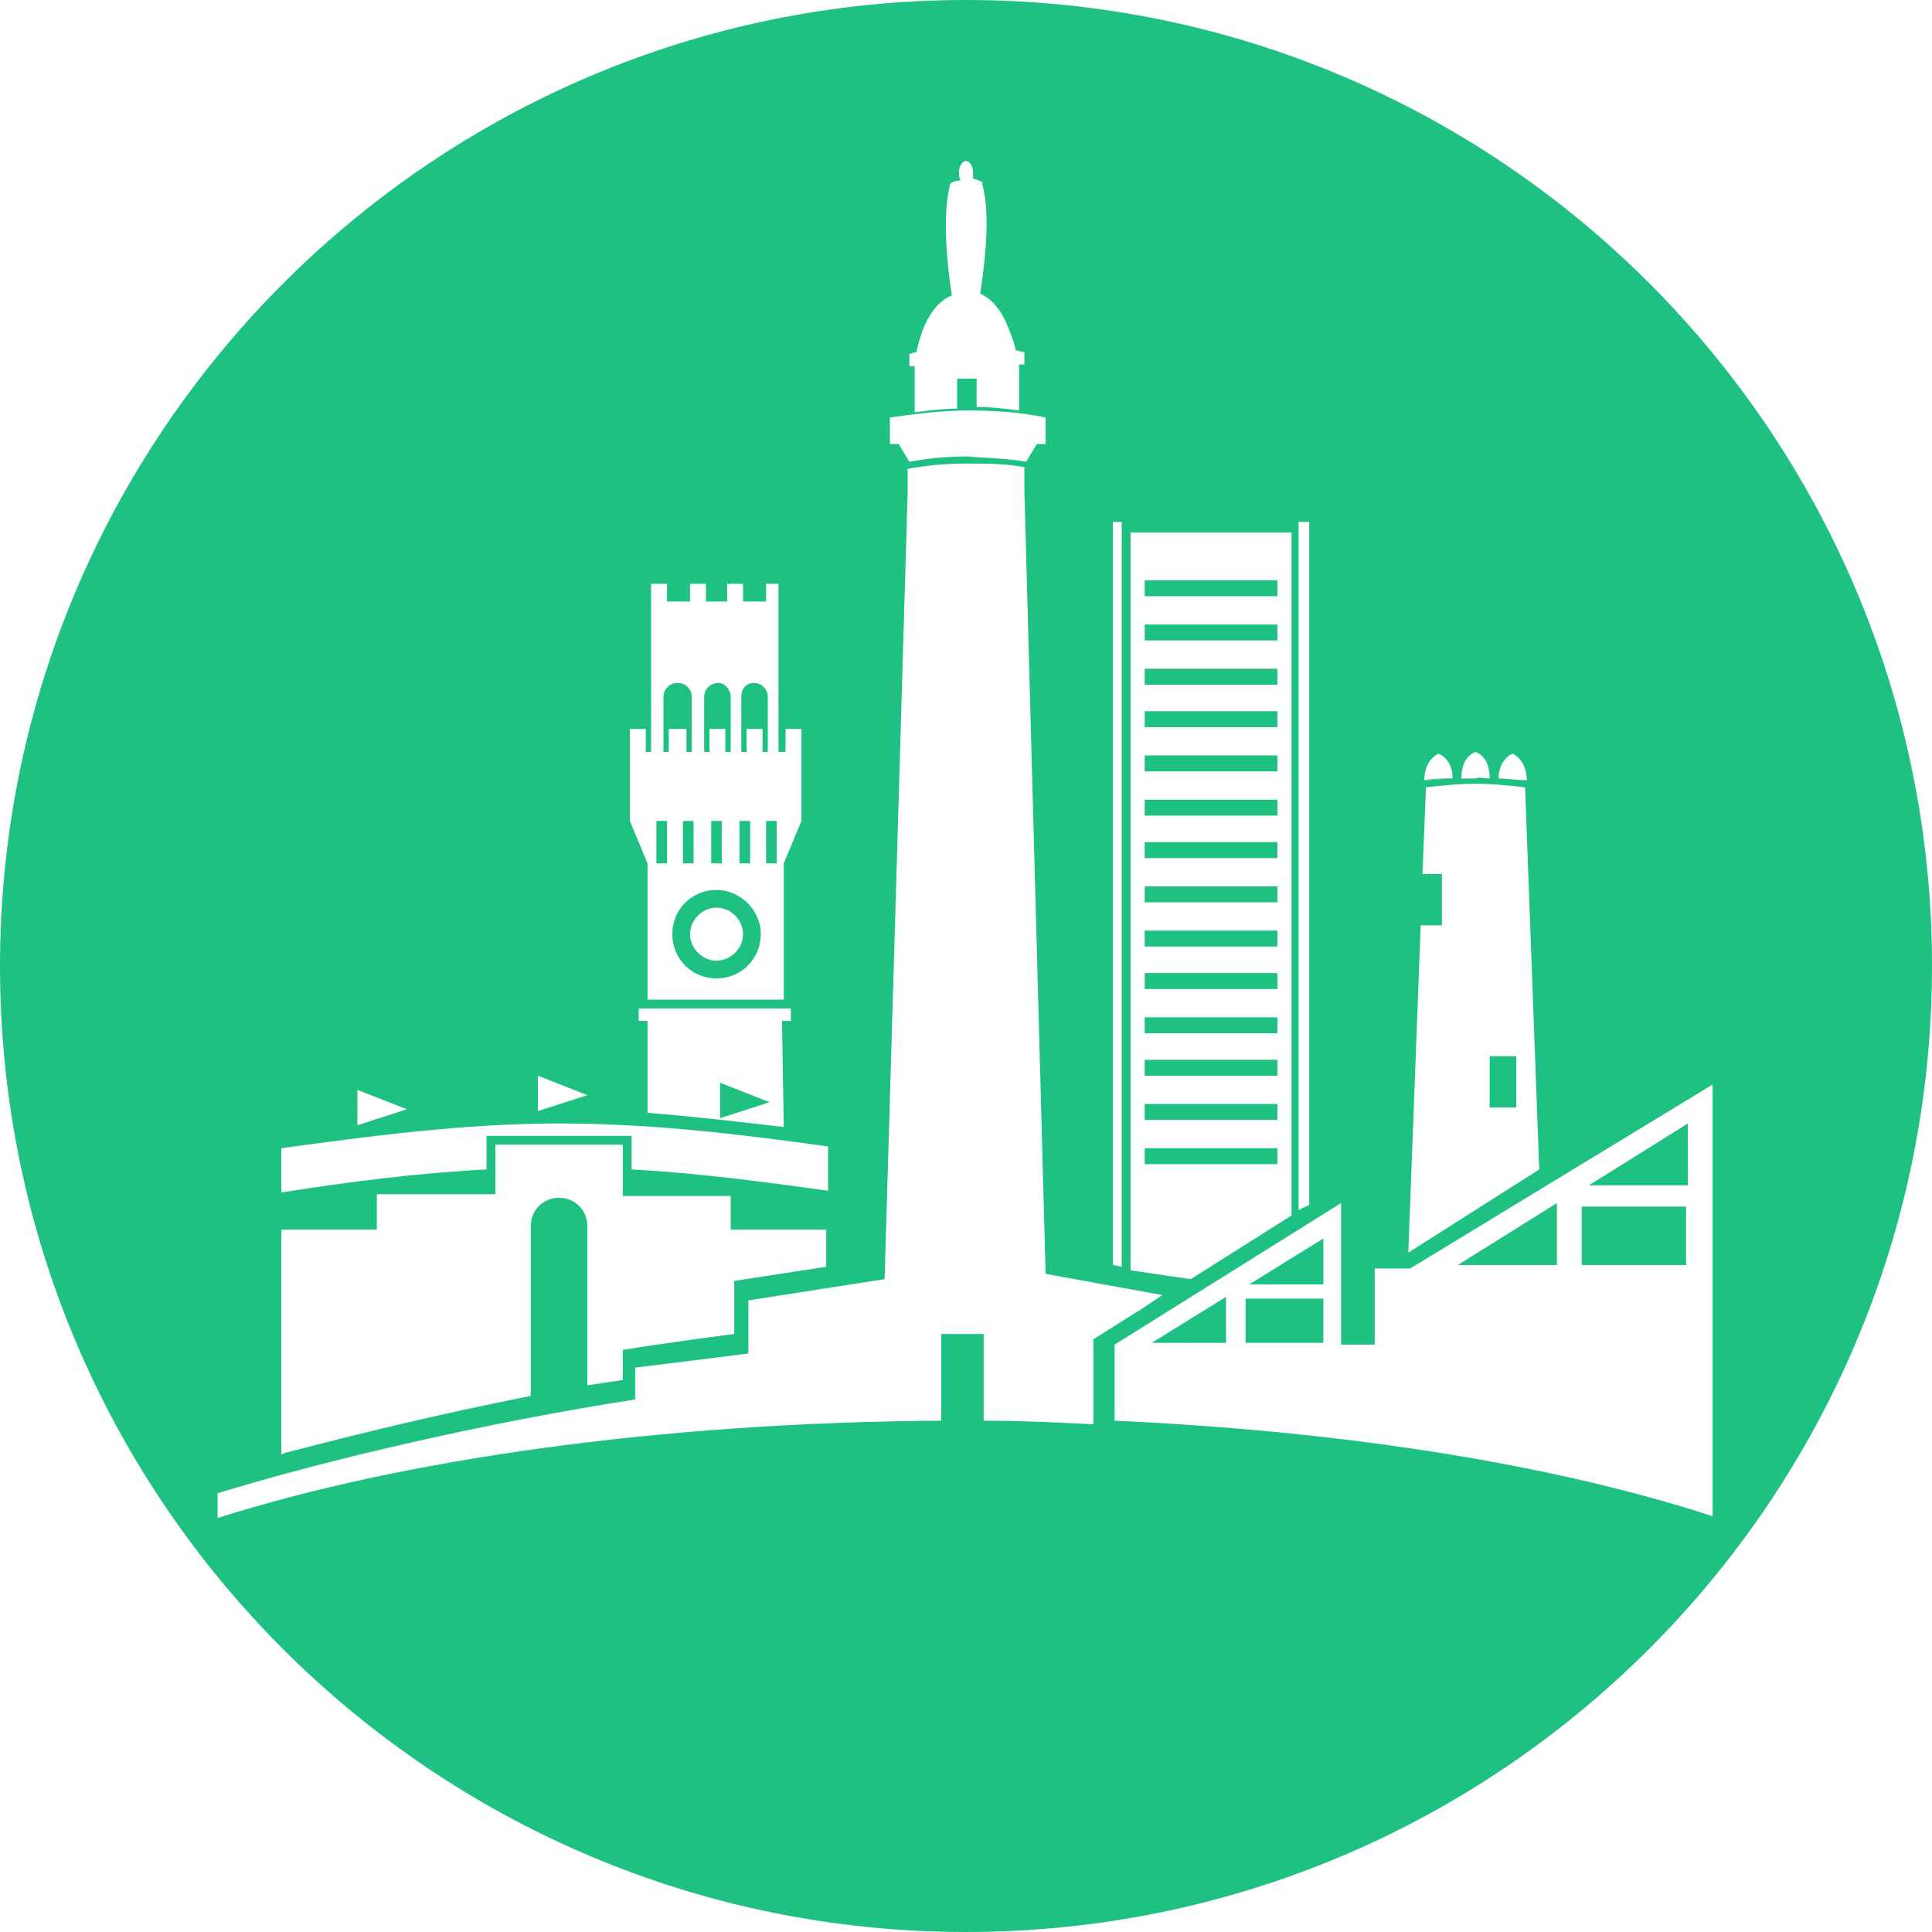 <?xml version="1.0" standalone="no"?>
<!DOCTYPE svg PUBLIC "-//W3C//DTD SVG 1.1//EN" 
"http://www.w3.org/Graphics/SVG/1.1/DTD/svg11.dtd">
<svg version="1.1" id="Layer_1" xmlns="http://www.w3.org/2000/svg" xmlns:xlink="http://www.w3.org/1999/xlink" x="0px" y="0px"
	 viewBox="0 0 109.2 109.2" style="enable-background:new 0 0 109.2 109.2;" xml:space="preserve">
<style type="text/css">
	.custom-fill{fill:#1ec181;}
</style>
<g>
	<rect x="64.7" y="59.9" class="custom-fill" width="7.5" height="0.9"/>
	<rect x="64.7" y="62.4" class="custom-fill" width="7.5" height="0.9"/>
	<rect x="64.7" y="57.5" class="custom-fill" width="7.5" height="0.9"/>
	<rect x="64.7" y="55" class="custom-fill" width="7.5" height="0.9"/>
	<rect x="64.7" y="52.6" class="custom-fill" width="7.5" height="0.9"/>
	<rect x="43.3" y="46.4" class="custom-fill" width="0.6" height="2.4"/>
	<path class="custom-fill" d="M42.2,41.2h0.9v1.3h0.3v-3.1c0-0.4-0.3-0.8-0.8-0.8c-0.4,0-0.7,0.3-0.7,0.8v3.1h0.3V41.2z"/>
	<rect x="64.7" y="64.9" class="custom-fill" width="7.5" height="0.9"/>
	<path class="custom-fill" d="M40.5,50.3c-1.4,0-2.5,1.1-2.5,2.5c0,1.4,1.1,2.5,2.5,2.5s2.5-1.1,2.5-2.5C43,51.4,41.8,50.3,40.5,50.3z
		 M40.5,54.3c-0.8,0-1.5-0.7-1.5-1.5c0-0.8,0.7-1.5,1.5-1.5S42,52,42,52.8C42,53.6,41.3,54.3,40.5,54.3z"/>
	<rect x="40.2" y="46.4" class="custom-fill" width="0.6" height="2.4"/>
	<rect x="64.7" y="50.1" class="custom-fill" width="7.5" height="0.9"/>
	<rect x="64.7" y="37.8" class="custom-fill" width="7.5" height="0.9"/>
	<rect x="64.7" y="32.8" class="custom-fill" width="7.5" height="0.9"/>
	<path class="custom-fill" d="M80.5,44.1l1.6-0.1C81.5,44,81,44,80.5,44.1z"/>
	<rect x="64.7" y="35.3" class="custom-fill" width="7.5" height="0.9"/>
	<rect x="64.7" y="40.2" class="custom-fill" width="7.5" height="0.9"/>
	<rect x="64.7" y="45.2" class="custom-fill" width="7.5" height="0.9"/>
	<rect x="64.7" y="47.6" class="custom-fill" width="7.5" height="0.9"/>
	<rect x="64.7" y="42.7" class="custom-fill" width="7.5" height="0.9"/>
	<rect x="84.2" y="59.7" class="custom-fill" width="1.5" height="2.9"/>
	<rect x="89.4" y="68.2" class="custom-fill" width="5.9" height="3.3"/>
	<path class="custom-fill" d="M54.6,0C24.5,0,0,24.5,0,54.6c0,30.2,24.5,54.6,54.6,54.6c30.1,0,54.6-24.4,54.6-54.6
		C109.2,24.5,84.8,0,54.6,0z M85.5,42.6c0.8,0.4,0.8,1.4,0.8,1.5c-0.6,0-1.1-0.1-1.6-0.1C84.7,43.7,84.8,42.9,85.5,42.6z M83.4,42.5
		c0.8,0.3,0.8,1.3,0.8,1.5c-0.3,0-0.6-0.1-0.8,0c-0.3,0-0.5,0-0.8,0C82.6,43.8,82.6,42.8,83.4,42.5z M81.3,42.6
		c0.7,0.3,0.8,1,0.8,1.4c-0.5,0-1,0.1-1.6,0.1C80.5,44,80.5,43,81.3,42.6z M80.3,52.3h1.2v-2.9h-1.1l0.2-4.9
		c0.9-0.1,1.8-0.2,2.8-0.2s1.9,0.1,2.8,0.2L87,66.1l-7.4,4.7L80.3,52.3z M73.4,29.5H74v38.6l-0.6,0.3V29.5z M63.9,30.1H73v38.6
		l-5.7,3.6l-3.4-0.5V30.1z M62.9,29.5h0.5v42.1l-0.5-0.1V29.5z M51.4,20c0.1,0,0.3-0.1,0.4-0.1c0.1-0.4,0.5-2.6,2-3.2
		c-0.7-4.6-0.1-6.1-0.1-6.3c-0.1,0-0.1,0.1-0.1,0.1c0.1-0.1,0.1-0.1,0.1-0.1c0.1-0.1,0.3-0.2,0.6-0.2c-0.1-0.1-0.1-0.4-0.1-0.5
		c0-0.3,0.2-0.6,0.4-0.6c0.2,0,0.4,0.3,0.4,0.6c0,0.2,0,0.4,0,0.4c0.5,0.1,0.6,0.3,0.6,0.3c-0.4-0.3,0.7,0.5-0.2,6.2
		c0.7,0.3,1.2,1,1.5,1.7c0.3,0.7,0.5,1.3,0.5,1.5c0.2,0,0.3,0.1,0.5,0.1v0.7h-0.3v2.6C56.8,23.1,56,23,55.2,23v-1.6h-1.1v1.7
		c-0.8,0-1.6,0.1-2.4,0.2v-2.6h-0.3V20z M50.3,23.6c1.4-0.2,2.9-0.4,4.4-0.4s3,0.1,4.4,0.4v1.5h-0.5l-0.6,1
		c-1.1-0.2-2.2-0.2-3.3-0.3c-1.1,0-2.2,0.1-3.3,0.3l-0.6-1h-0.5V23.6z M35.6,42.5v-1.3h0.9v1.3h0.3v-8.3V33h0.9v1H39v-1h0.9v1h1.2
		v-1H42v1h1.3v-1H44v1v8.5h0.4v-1.3h0.9v1.3v3.9l-1,2.4v7.7h-7.7v-7.7l-1-2.4V42.5z M44.3,63.7L44.3,63.7L44.3,63.7
		c-2.6-0.3-5.1-0.6-7.7-0.8v-5.2h-0.5V57h8.6v0.7h-0.5L44.3,63.7C44.2,63.7,44.3,63.7,44.3,63.7z M30.4,60.8l2.8,1.1l-2.8,0.9V60.8z
		 M20.2,61.6l2.8,1.1l-2.8,0.9V61.6z M15.9,64.9c5.1-0.7,10.4-1.4,15.7-1.4c5.2,0,10.2,0.6,15.2,1.3v2.5c-3.7-0.5-7.3-1-11.1-1.2
		v-1.9h-8.2v1.9c-3.9,0.2-7.8,0.7-11.6,1.3V64.9z M15.9,69.5h5.4v-2H28v-2.8h7.2v2.9h6.1v1.9h5.4v2.1l-5.2,0.8v3
		c0,0-3.9,0.5-6.3,0.9V78c-0.7,0.1-1.3,0.2-2,0.3v-9c0-0.9-0.7-1.6-1.6-1.6c-0.9,0-1.6,0.7-1.6,1.6v9.6c-5.1,1-10,2.2-13.8,3.2
		c-0.1,0-0.2,0.1-0.3,0.1V69.5z M61.8,80.5c-2.1-0.1-4.1-0.2-6.2-0.2v-4.9h-2.4v4.9c-16,0.1-30.5,2.2-40.9,5.5v-1.4
		c6.2-1.9,15.2-4,23.6-5.3v-0.2v-1.6c2.5-0.3,6.4-0.8,6.4-0.8v-3l3.2-0.5l4.5-0.7l1.3-44.4v-0.8v-0.6c1.1-0.2,2.2-0.3,3.3-0.3
		c1.1,0,2.2,0,3.3,0.2V27v0.7L59.1,72l6.6,1.2L64.5,74l-0.8,0.5l-1.9,1.2V80.5z M96.8,85.7c-8.9-2.9-20.6-4.8-33.8-5.4V76l12.8-8v8
		h1.9v-4.3h2l17.1-10.4v23V85.7z"/>
	<polygon class="custom-fill" points="40.7,63.2 43.5,62.3 40.7,61.2 	"/>
	<rect x="37.1" y="46.4" class="custom-fill" width="0.6" height="2.4"/>
	<polygon class="custom-fill" points="88,71.5 88,68 82.4,71.5 	"/>
	<rect x="70.4" y="73.4" class="custom-fill" width="4.4" height="2.5"/>
	<path class="custom-fill" d="M37.8,41.2h1v1.3h0.3v-3.1c0-0.4-0.3-0.8-0.8-0.8c-0.4,0-0.8,0.3-0.8,0.8v3.1h0.3V41.2z"/>
	<polygon class="custom-fill" points="74.8,72.6 74.8,70 70.6,72.6 	"/>
	<rect x="41.8" y="46.4" class="custom-fill" width="0.6" height="2.4"/>
	<rect x="38.6" y="46.4" class="custom-fill" width="0.6" height="2.4"/>
	<polygon class="custom-fill" points="95.4,67 95.4,63.5 89.8,67 	"/>
	<polygon class="custom-fill" points="69.3,75.9 69.3,73.3 65.1,75.9 	"/>
	<path class="custom-fill" d="M40.1,41.2H41v1.3h0.3v-3.1c0-0.4-0.3-0.8-0.7-0.8c-0.4,0-0.8,0.3-0.8,0.8v3.1h0.3V41.2z"/>
</g>
</svg>